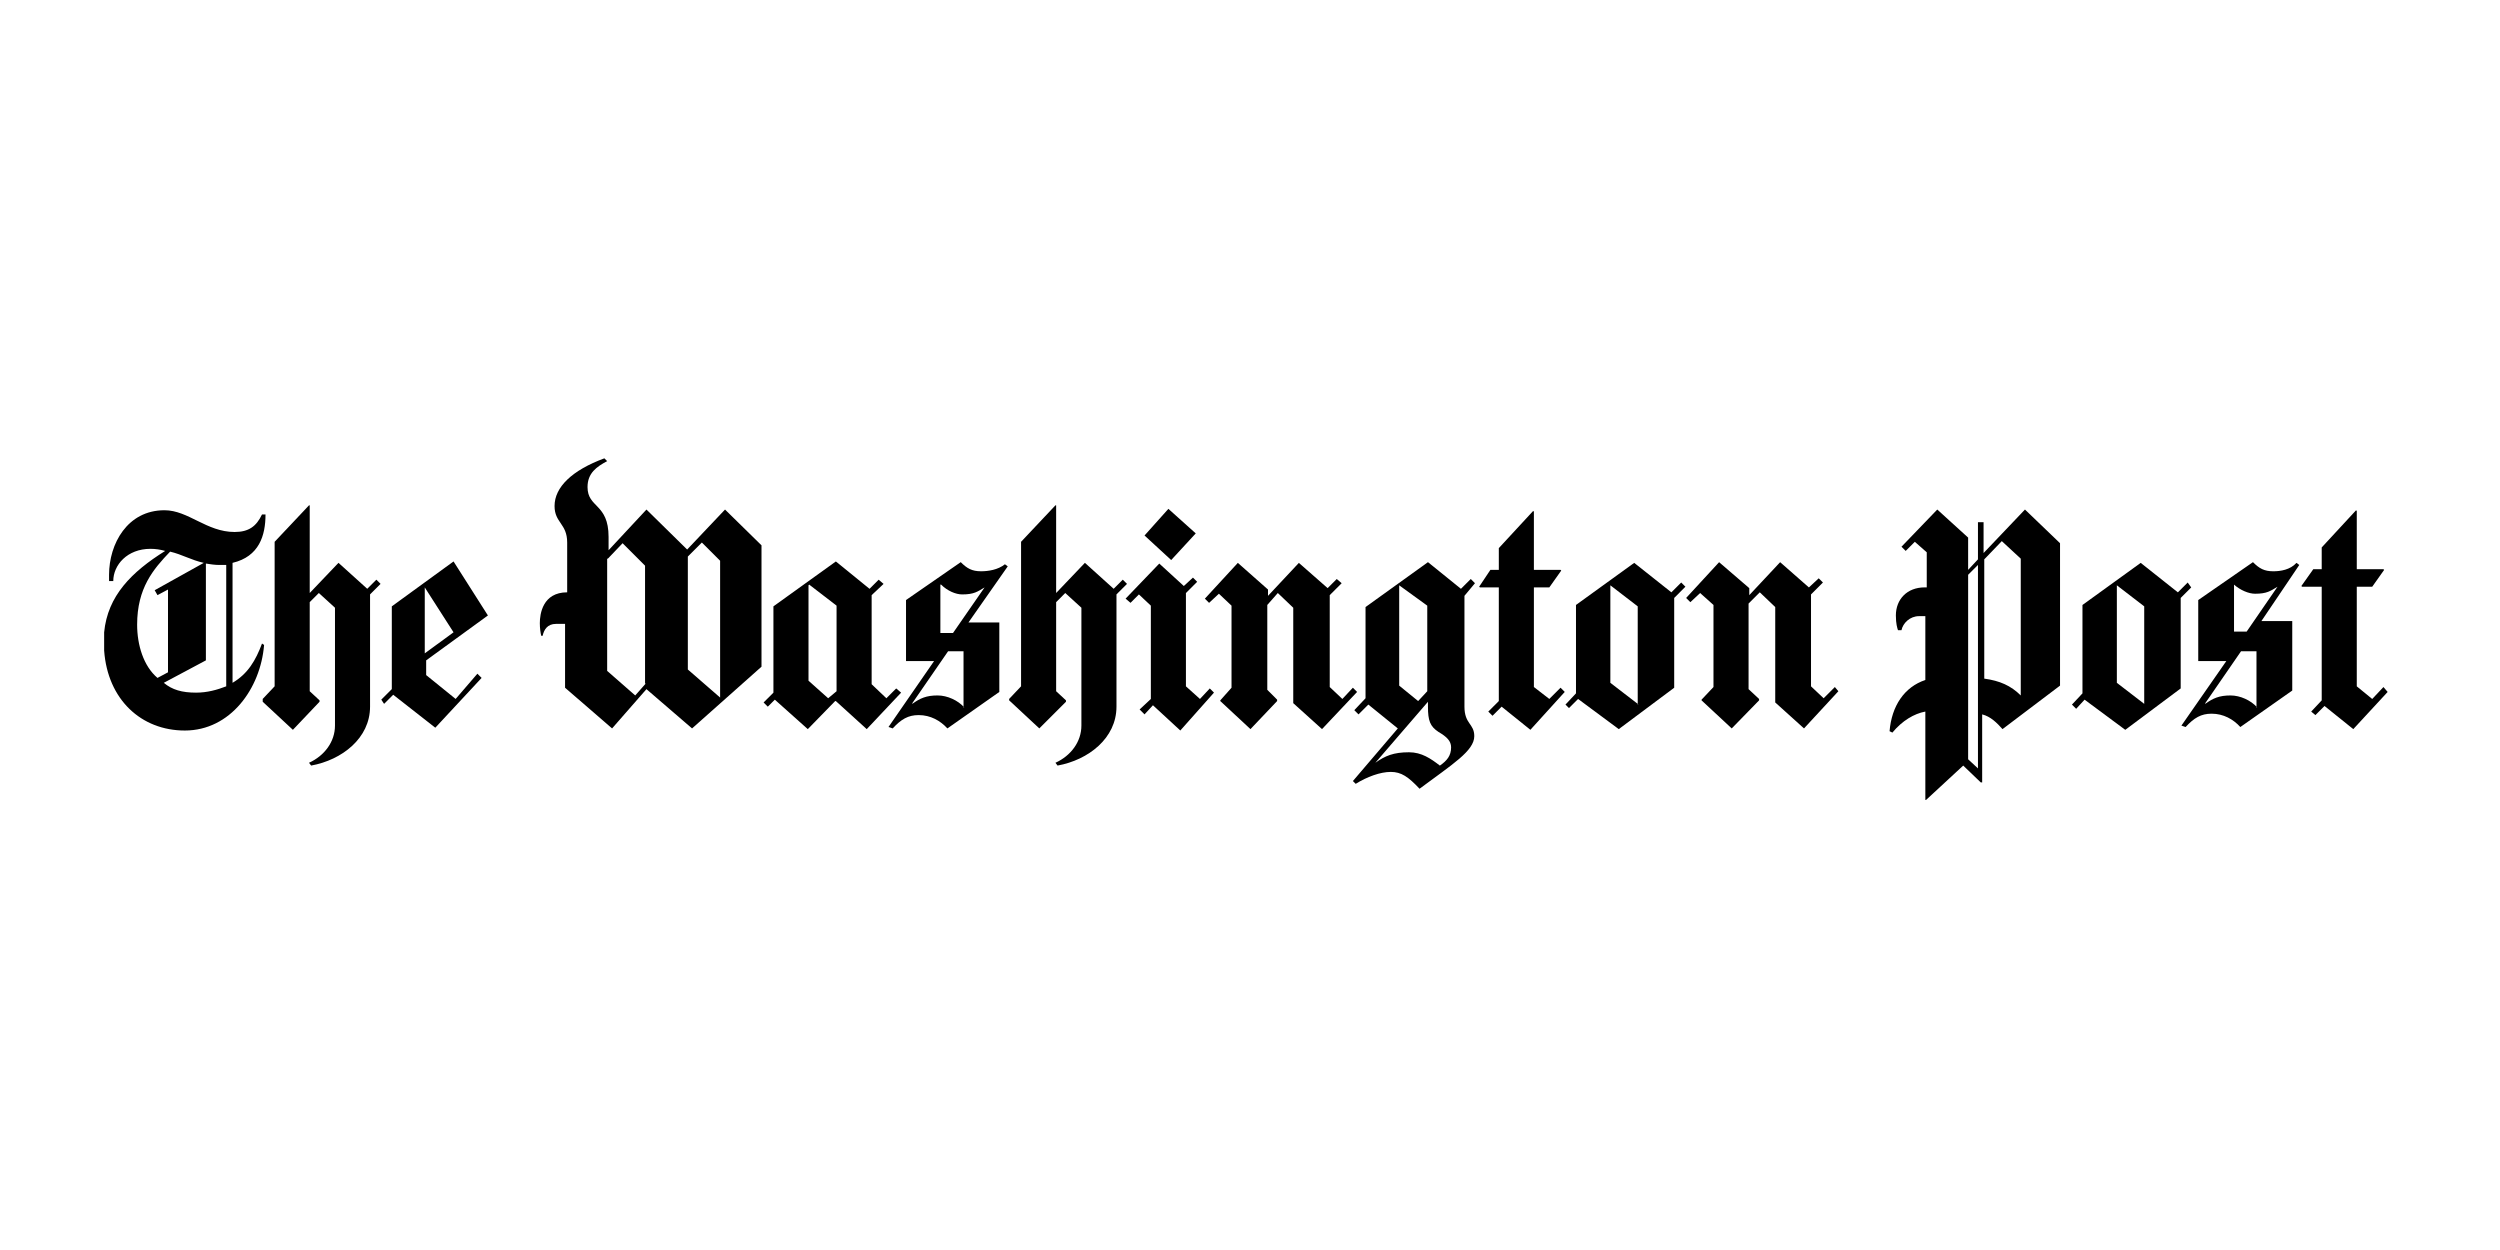 <?xml version="1.0" encoding="utf-8"?>
<svg xmlns="http://www.w3.org/2000/svg" height="120" viewBox="0 0 240 120" width="240">
  <g fill-rule="evenodd" transform="translate(10 44)">
    <path d="m15.221 23.369 2.896 2.694 2.559-2.694v-.135l-.943-.876v-8.553l.876-.876 1.549 1.414v11.314c0 1.549-1.01 2.896-2.492 3.569l.202.269c2.963-.539 5.657-2.627 5.657-5.657v-10.776l1.01-1.01-.404-.404-.876.876-2.761-2.492-2.761 2.896v-8.418h-.067l-3.301 3.502v13.873l-1.145 1.212z"/>
    <path d="m30.777 12.392 2.762 4.31-2.762 2.02zm-3.906 11.18.876-.876 4.041 3.165 4.446-4.782-.405-.404-2.088 2.424-2.829-2.29v-1.414l5.927-4.31-3.299-5.186-5.927 4.31v7.947l-1.01 1.01z"/>
    <path d="m11.718 21.888c-.876.337-1.818.606-2.896.606-1.347 0-2.29-.269-3.098-.943l4.041-2.155v-9.294c.404.067.876.135 1.28.135h.673zm-8.553-5.927c0-3.502 1.549-5.32 3.165-7.004 1.145.269 2.02.808 3.233 1.078l-4.714 2.627.269.471 1.01-.539v7.947l-1.01.539c-1.347-1.145-1.953-3.165-1.953-5.118zm11.988 1.818c-.606 1.616-1.347 2.896-2.829 3.771v-11.516c2.559-.606 3.165-2.627 3.165-4.647h-.337c-.539 1.145-1.28 1.684-2.627 1.684-2.694 0-4.445-2.088-6.735-2.088-3.569 0-5.32 3.233-5.32 6.196v.606h.404c0-1.549 1.347-3.098 3.569-3.098.471 0 .943.067 1.414.202-3.233 2.02-5.522 4.31-5.859 7.812v1.751c.337 4.714 3.569 7.678 7.745 7.678 4.378 0 7.273-4.041 7.61-8.216z"/>
    <path d="m48.355 9.631 1.414-1.482 2.155 2.155v11.314h.067l-1.01 1.145-2.694-2.357v-10.776zm7.677-.202 1.347-1.347 1.752 1.751v13.133l-3.099-2.694zm-13.941 7.61c.135-.606.471-1.145 1.28-1.145h.875v6.129l4.513 3.906 3.3-3.771 4.378 3.771 6.667-5.927v-11.651l-3.502-3.435-3.636 3.839-3.906-3.839-3.637 3.906v-1.28c0-3.233-2.02-2.761-2.02-4.782 0-1.347.875-1.953 1.885-2.492l-.269-.269c-3.099 1.145-4.782 2.761-4.782 4.58 0 1.616 1.212 1.684 1.212 3.502v4.782c-2.357 0-2.626 2.088-2.626 2.963 0 .471.067.943.135 1.212z"/>
    <path d="m70.31 22.359-.808.673-1.886-1.684v-9.159l.067-.067 2.627 2.02zm6.196.135-.471-.404-.943.943-1.414-1.347v-8.553l1.145-1.078-.471-.404-.876.876-3.233-2.627-5.994 4.31v8.284l-.943.943.404.404.673-.673 3.165 2.829 2.627-2.694h.067l2.964 2.694z"/>
    <path d="m92.333 23.369v-.135l-.943-.876v-8.553l.875-.876 1.55 1.414v11.314c0 1.549-1.01 2.896-2.492 3.569l.202.269c2.963-.539 5.657-2.627 5.657-5.657v-10.776l1.01-1.01-.404-.404-.876.876-2.761-2.492-2.761 2.896v-8.418h-.067l-3.3 3.502v13.873l-1.145 1.212v.135l2.896 2.694z"/>
    <path d="m104.792 7.206-2.627-2.357-2.29 2.559 2.559 2.357z"/>
    <path d="m106.139 22.09-.943 1.01-1.347-1.212v-8.957l1.078-1.078-.404-.404-.876.808-2.357-2.155-3.233 3.367.471.404.807-.808 1.146 1.078v8.957l-1.078 1.01.471.471.808-.876 2.627 2.424 3.233-3.637z"/>
    <path d="m80.345 12.122c.605.606 1.414.943 2.02.943 1.144 0 1.481-.269 2.154-.673l-3.031 4.378h-1.212v-4.647zm2.222 11.786c-.607-.673-1.617-1.145-2.559-1.145-1.078 0-1.684.269-2.425.808v-.067l3.435-4.984h1.481v5.388zm-7.273 1.886.404.135c.808-.876 1.482-1.28 2.492-1.28 1.145 0 2.087.539 2.761 1.28l4.984-3.502v-6.667h-2.964l3.772-5.388-.269-.202c-.673.539-1.617.673-2.29.673-.876 0-1.347-.269-1.952-.876l-5.254 3.637v5.859h2.694z"/>
    <path d="m153.214 12.931 1.28 1.145v7.88l-1.145 1.212v.067l2.896 2.694 2.627-2.694v-.135l-1.01-.943v-8.216l1.078-1.078 1.482 1.414v9.159l2.762 2.492 3.299-3.569-.337-.404-1.077 1.078-1.212-1.145v-8.822l1.144-1.145-.404-.404-.943.876-2.761-2.424-2.963 3.165v-.673l-2.896-2.492-3.165 3.435.405.404z"/>
    <path d="m133.886 12.392v10.91l-1.01 1.01.404.404.875-.876 2.762 2.222 3.299-3.637-.403-.404-1.078 1.078-1.481-1.145v-9.563h1.481l1.145-1.616-.067-.067h-2.559v-5.59l-.068-.067-3.299 3.569v2.088h-.808l-1.078 1.616.068.067z"/>
    <path d="m107.014 12.998 1.212 1.145v7.88l-1.078 1.212v.067l2.896 2.694 2.559-2.694v-.135l-.943-.943v-8.149l1.01-1.145 1.482 1.414v9.159l2.761 2.492 3.367-3.569-.404-.404-1.01 1.078-1.212-1.145v-8.822l1.145-1.145-.471-.404-.876.876-2.761-2.424-2.963 3.165v-.606l-2.896-2.559-3.165 3.435.404.404z"/>
    <path d="m144.594 12.19 2.627 2.02v9.361l.067.067h-.067v-.067l-2.627-2.02zm-3.973 11.786.875-.876 3.906 2.896 5.321-3.973v-8.62l1.077-1.078-.403-.404-.944.943-3.569-2.829-5.589 4.041v8.486l-1.01 1.078z"/>
    <path d="m124.323 12.19 2.694 1.953v8.216l-.876.943-1.818-1.482zm2.761 11.18v.471c0 1.347.201 1.886 1.01 2.424.808.471 1.212.876 1.212 1.482 0 .808-.403 1.28-1.077 1.751-.876-.673-1.751-1.28-2.964-1.28-1.481 0-2.289.337-3.232 1.01zm-6.667 1.212.943-.943 2.829 2.29-4.311 5.051.27.269c1.077-.673 2.357-1.145 3.367-1.145s1.684.471 2.761 1.616c3.166-2.357 5.254-3.637 5.254-5.051 0-1.212-.943-1.145-.943-2.829v-10.641l1.01-1.212-.404-.404-.943.943-3.165-2.559-5.994 4.31v8.755l-1.078 1.145z"/>
    <path d="m212.884 12.325v10.91l-1.01 1.078.404.337.875-.876 2.762 2.222 3.299-3.569-.403-.471-1.078 1.145-1.482-1.212v-9.563h1.482l1.144-1.616-.067-.067h-2.559v-5.59l-.068-.067-3.299 3.569v2.088h-.808l-1.145 1.616.067.067z"/>
    <path d="m205.678 16.635h-1.212v-4.512c.606.539 1.414.876 2.02.876 1.145 0 1.482-.269 2.155-.673zm1.01 7.273c-.606-.673-1.616-1.145-2.559-1.145-1.078 0-1.684.269-2.424.808v-.067l3.435-4.984h1.482v5.388zm1.549-13.065c-.876 0-1.347-.269-1.953-.876l-5.253 3.637v5.859h2.694l-4.31 6.196.404.135c.808-.876 1.482-1.28 2.492-1.28 1.145 0 2.088.539 2.761 1.28l4.984-3.502v-6.667h-2.963l3.637-5.388-.269-.202c-.606.673-1.549.808-2.222.808z"/>
    <path d="m193.218 12.19 2.627 2.02v9.361l-2.627-2.02zm-3.098 10.978 3.906 2.896 5.32-3.973v-8.688l1.01-1.01-.337-.471-.943.943-3.569-2.829-5.59 4.041v8.486l-1.01 1.078.404.404z"/>
    <path d="m179.884 29.767-.943-.876v-17.712l.943-.943zm.605-20.069 1.684-1.751 1.819 1.684v13.133c-.943-.943-2.02-1.414-3.503-1.616zm-.201 21.416v-6.533c.808.202 1.414.808 1.953 1.414l5.522-4.176v-13.671l-3.367-3.233-3.973 4.176v-2.963h-.539v3.569l-.943 1.01v-3.098l-2.963-2.694-3.435 3.569.404.404.876-.876 1.145 1.01v3.367h-.203c-1.684 0-2.761 1.145-2.761 2.694 0 .808.135 1.212.202 1.414h.337c.135-.673.808-1.347 1.684-1.347h.606v6.129c-2.02.673-3.233 2.492-3.435 4.916l.27.135c.943-1.145 2.087-1.818 3.165-2.02v8.486h.067l3.569-3.3 1.684 1.616z"/>
  </g>
</svg>